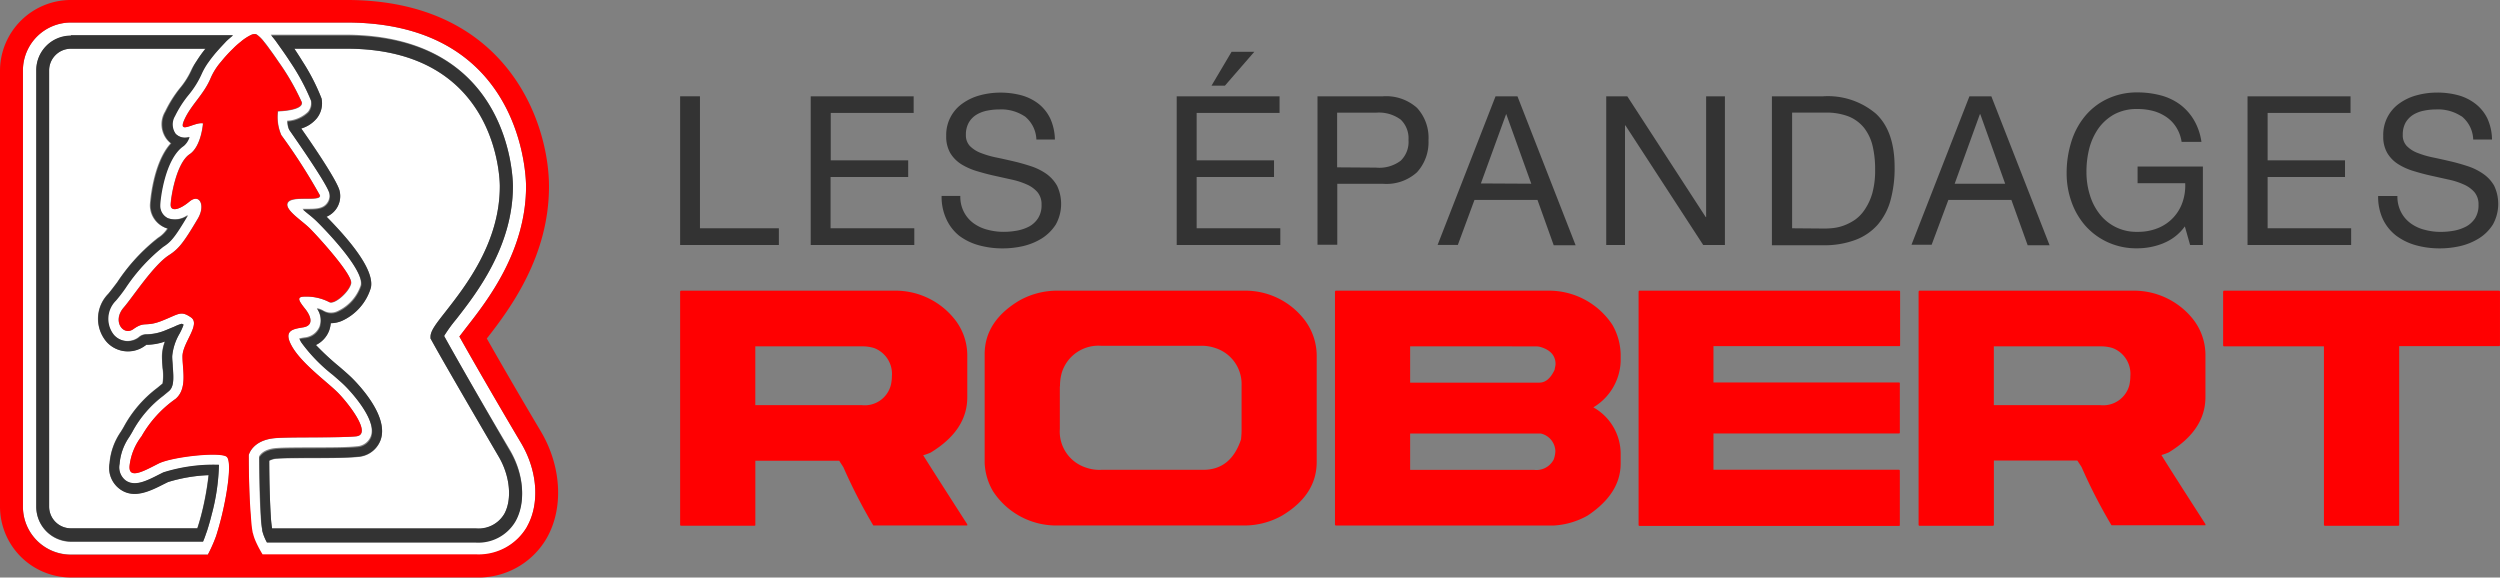 <svg xmlns="http://www.w3.org/2000/svg" width="248" height="57.289" viewBox="0 0 248 57.289">
  <rect x="0" y="0" width="248" height="57.289" fill="#808080" stroke="none"/>
  <g id="Calque_2" data-name="Calque 2" transform="translate(0 -0.06)">
    <g id="Layer_1" data-name="Layer 1" transform="translate(0 0.06)">
      <path id="Tracé_1" data-name="Tracé 1" d="M100.407,14V27.091h7.827v1.659H98.44V14Z" transform="translate(-30.971 -4.446)" fill="#333"/>
      <path id="Tracé_2" data-name="Tracé 2" d="M127.552,14v1.652h-8.225v4.7h7.683v1.652h-7.7v5.086h8.307v1.659H117.34V14Z" transform="translate(-36.917 -4.446)" fill="#333"/>
      <path id="Tracé_3" data-name="Tracé 3" d="M144.528,15.821a4.2,4.2,0,0,0-2.515-.685,6.107,6.107,0,0,0-1.227.123,3.242,3.242,0,0,0-1.062.411,2.207,2.207,0,0,0-.747.781,2.4,2.4,0,0,0-.281,1.206,1.549,1.549,0,0,0,.4,1.11,3.071,3.071,0,0,0,1.076.685,9.307,9.307,0,0,0,1.522.446c.569.117,1.145.247,1.734.384s1.158.3,1.727.487a5.839,5.839,0,0,1,1.522.754,3.687,3.687,0,0,1,1.062,1.179,4.218,4.218,0,0,1-.123,3.845,4.517,4.517,0,0,1-1.371,1.371,6.169,6.169,0,0,1-1.851.768,9.068,9.068,0,0,1-2.056.233,8.732,8.732,0,0,1-2.351-.308,5.839,5.839,0,0,1-1.946-.939,4.5,4.5,0,0,1-1.268-1.624,5.236,5.236,0,0,1-.487-2.33h1.857a3.262,3.262,0,0,0,.363,1.6,3.187,3.187,0,0,0,.953,1.11,4.01,4.01,0,0,0,1.371.637,6.127,6.127,0,0,0,1.617.212,7.463,7.463,0,0,0,1.337-.123A4.236,4.236,0,0,0,145,26.732a2.42,2.42,0,0,0,.864-.822,2.351,2.351,0,0,0,.336-1.323,1.864,1.864,0,0,0-.4-1.241,2.982,2.982,0,0,0-1.076-.774,7.621,7.621,0,0,0-1.522-.487l-1.727-.384c-.589-.13-1.165-.288-1.734-.459a6.416,6.416,0,0,1-1.522-.685,3.427,3.427,0,0,1-1.076-1.1,3.276,3.276,0,0,1-.4-1.693,3.8,3.8,0,0,1,1.659-3.249,5.3,5.3,0,0,1,1.713-.788,7.663,7.663,0,0,1,1.981-.26,7.951,7.951,0,0,1,2.111.267,4.928,4.928,0,0,1,1.707.85,4.181,4.181,0,0,1,1.145,1.439,5.256,5.256,0,0,1,.466,2.1h-1.837a3.084,3.084,0,0,0-1.158-2.31Z" transform="translate(-42.879 -4.279)" fill="#333"/>
      <path id="Tracé_4" data-name="Tracé 4" d="M180.515,11.974v1.652h-8.225v4.7h7.676v1.652h-7.676v5.086h8.3v1.659H170.31V11.974ZM175.752,7.56l-1.988,3.358h1.33l2.913-3.358Z" transform="translate(-53.582 -2.42)" fill="#333"/>
      <path id="Tracé_5" data-name="Tracé 5" d="M197.174,13.994a4.592,4.592,0,0,1,3.386,1.145A4.373,4.373,0,0,1,201.7,18.36a4.414,4.414,0,0,1-1.145,3.173,4.5,4.5,0,0,1-3.386,1.138h-4.517v6.045H190.69V13.994Zm-.685,7.073a3.523,3.523,0,0,0,2.454-.685,2.591,2.591,0,0,0,.774-2.056,2.563,2.563,0,0,0-.774-2.022,3.633,3.633,0,0,0-2.454-.685h-3.852V21.04Z" transform="translate(-59.994 -4.44)" fill="#333"/>
      <path id="Tracé_6" data-name="Tracé 6" d="M215.993,14l5.771,14.777h-2.173l-1.611-4.5H211.73l-1.652,4.469H208.07L213.82,14Zm1.371,8.67-2.488-6.922h0l-2.509,6.895Z" transform="translate(-65.462 -4.446)" fill="#333"/>
      <path id="Tracé_7" data-name="Tracé 7" d="M234.57,14l7.779,11.98h.041V14h1.864V28.749H242.1l-7.717-11.864h-.041V28.749H232.48V14Z" transform="translate(-73.142 -4.446)" fill="#333"/>
      <path id="Tracé_8" data-name="Tracé 8" d="M261.532,14a7.353,7.353,0,0,1,5.257,1.734c1.234,1.158,1.844,2.927,1.844,5.3a12.027,12.027,0,0,1-.411,3.3,6.237,6.237,0,0,1-1.289,2.426,5.531,5.531,0,0,1-2.214,1.494,8.773,8.773,0,0,1-3.187.521H256.46V14Zm.164,13.118a8.067,8.067,0,0,0,.829-.048,4.586,4.586,0,0,0,1.056-.247,5.167,5.167,0,0,0,1.11-.569,3.783,3.783,0,0,0,.98-1.021,5.622,5.622,0,0,0,.754-1.638,8.44,8.44,0,0,0,.274-2.323,9.985,9.985,0,0,0-.254-2.371,4.682,4.682,0,0,0-.85-1.782A3.8,3.8,0,0,0,264.075,16a6.127,6.127,0,0,0-2.3-.384h-3.31V27.091Z" transform="translate(-80.687 -4.446)" fill="#333"/>
      <path id="Tracé_9" data-name="Tracé 9" d="M284.583,14l5.778,14.777h-2.173l-1.617-4.5H280.32l-1.659,4.448h-2L282.41,14Zm1.371,8.67-2.467-6.895h-.041l-2.5,6.895Z" transform="translate(-87.042 -4.446)" fill="#333"/>
      <path id="Tracé_10" data-name="Tracé 10" d="M308.729,28.395a6.909,6.909,0,0,1-2.584.507,6.806,6.806,0,0,1-2.961-.61,6.662,6.662,0,0,1-2.221-1.645,7.232,7.232,0,0,1-1.371-2.378,8.382,8.382,0,0,1-.473-2.8,10.281,10.281,0,0,1,.445-3.071,7.43,7.43,0,0,1,1.309-2.522,6.421,6.421,0,0,1,2.193-1.755,6.854,6.854,0,0,1,3.077-.685,8.972,8.972,0,0,1,2.262.281,5.71,5.71,0,0,1,1.905.877,5.243,5.243,0,0,1,1.4,1.522,5.908,5.908,0,0,1,.781,2.227h-1.967a3.743,3.743,0,0,0-.541-1.46,3.427,3.427,0,0,0-.973-1.008,4.311,4.311,0,0,0-1.309-.6,6.1,6.1,0,0,0-1.563-.192,4.681,4.681,0,0,0-2.31.535,4.8,4.8,0,0,0-1.576,1.419,6.222,6.222,0,0,0-.9,2.008,9.314,9.314,0,0,0-.267,2.31,7.538,7.538,0,0,0,.329,2.227,5.687,5.687,0,0,0,.953,1.885,4.592,4.592,0,0,0,3.77,1.8,5.2,5.2,0,0,0,2.056-.377,4.236,4.236,0,0,0,2.419-2.556,5.024,5.024,0,0,0,.267-1.892h-4.722V20.787h6.477v7.786h-1.268l-.521-1.844a4.853,4.853,0,0,1-2.125,1.665Z" transform="translate(-94.108 -4.269)" fill="#333"/>
      <path id="Tracé_11" data-name="Tracé 11" d="M335.519,14v1.652h-8.225v4.7h7.676v1.652h-7.676v5.086h8.286v1.659H325.3V14Z" transform="translate(-102.345 -4.446)" fill="#333"/>
      <path id="Tracé_12" data-name="Tracé 12" d="M352.475,15.821a4.2,4.2,0,0,0-2.515-.685,5.99,5.99,0,0,0-1.22.123,3.222,3.222,0,0,0-1.069.411,2.269,2.269,0,0,0-.747.781,2.4,2.4,0,0,0-.274,1.206,1.514,1.514,0,0,0,.4,1.11,2.947,2.947,0,0,0,1.076.685,8.912,8.912,0,0,0,1.522.445c.562.117,1.138.247,1.727.384s1.158.3,1.727.487a5.839,5.839,0,0,1,1.522.754,3.611,3.611,0,0,1,1.09,1.179,4.217,4.217,0,0,1-.123,3.845,4.366,4.366,0,0,1-1.371,1.371,6.169,6.169,0,0,1-1.851.768,9.067,9.067,0,0,1-2.056.233,8.732,8.732,0,0,1-2.351-.308,5.9,5.9,0,0,1-1.947-.939,4.5,4.5,0,0,1-1.323-1.618,5.236,5.236,0,0,1-.487-2.33h1.912a3.338,3.338,0,0,0,.363,1.6,3.187,3.187,0,0,0,.953,1.11,3.982,3.982,0,0,0,1.371.637,6.045,6.045,0,0,0,1.611.212,7.347,7.347,0,0,0,1.336-.123,4.236,4.236,0,0,0,1.213-.425,2.5,2.5,0,0,0,.87-.822,2.413,2.413,0,0,0,.329-1.323,1.864,1.864,0,0,0-.4-1.241,2.981,2.981,0,0,0-1.076-.774,7.347,7.347,0,0,0-1.522-.487l-1.727-.384c-.589-.13-1.165-.288-1.727-.459a6.169,6.169,0,0,1-1.522-.685,3.29,3.29,0,0,1-1.076-1.1,3.208,3.208,0,0,1-.4-1.693,3.8,3.8,0,0,1,1.638-3.256,5.3,5.3,0,0,1,1.713-.788,7.663,7.663,0,0,1,1.981-.26,7.95,7.95,0,0,1,2.111.267,4.866,4.866,0,0,1,1.707.85,4.112,4.112,0,0,1,1.172,1.439,5.147,5.147,0,0,1,.466,2.1h-1.864a3.084,3.084,0,0,0-1.158-2.31Z" transform="translate(-108.294 -4.279)" fill="#333"/>
      <path id="Tracé_13" data-name="Tracé 13" d="M98.549,42.13h21.158a7.5,7.5,0,0,1,5.887,2.742,5.757,5.757,0,0,1,1.33,3.564v4.277q0,3.269-3.639,5.483a5.88,5.88,0,0,1-.733.26q.548.9,4.373,6.854v.11H117.6a54.248,54.248,0,0,1-2.968-5.778L114.217,59H105.9v6.34c0,.075,0,.11-.1.11H98.549a.1.1,0,0,1-.11-.11v-23.1C98.446,42.164,98.487,42.13,98.549,42.13Zm7.347,5.524v5.833h10.575a2.67,2.67,0,0,0,2.865-1.974,3.8,3.8,0,0,0,.11-.884,2.742,2.742,0,0,0-1.775-2.81,3.831,3.831,0,0,0-1.1-.164Z" transform="translate(-30.97 -13.296)" fill="#ff0001"/>
      <path id="Tracé_14" data-name="Tracé 14" d="M149.7,42.13h18.574a7.409,7.409,0,0,1,5.778,2.652,5.908,5.908,0,0,1,1.405,3.763V59.113q0,3.269-3.427,5.325a7.649,7.649,0,0,1-3.749.987H149.7a7.491,7.491,0,0,1-6.347-3.386,6.024,6.024,0,0,1-.836-2.817V48.435q0-3.262,3.427-5.319a7.7,7.7,0,0,1,3.756-.987Zm.274,9.486v4.229a3.756,3.756,0,0,0,2.6,3.838,4,4,0,0,0,1.515.219H164.2q2.742,0,3.749-3.016c.041-.418.055-.685.055-.9V51.513a3.749,3.749,0,0,0-2.611-3.694,4.112,4.112,0,0,0-1.5-.219h-9.8a3.8,3.8,0,0,0-3.907,2.611,4.64,4.64,0,0,0-.192,1.426Z" transform="translate(-44.839 -13.296)" fill="#ff0001"/>
      <path id="Tracé_15" data-name="Tracé 15" d="M193.329,42.13h21.048a7.539,7.539,0,0,1,6.36,3.386,6.121,6.121,0,0,1,.822,2.92v.733a5.555,5.555,0,0,1-2.707,4.537,5.294,5.294,0,0,1,2.707,4.53v1.042q0,2.981-3.276,5.161a7.676,7.676,0,0,1-3.338.987H193.329a.1.1,0,0,1-.11-.11V42.24C193.226,42.164,193.267,42.13,193.329,42.13Zm7.347,5.524v3.6h12.817c.61,0,1.11-.418,1.508-1.261.069-.329.1-.521.1-.562,0-.85-.5-1.426-1.515-1.72a1.755,1.755,0,0,0-.459-.055Zm0,8.65v3.6h12.268a1.924,1.924,0,0,0,1.981-1.042,2.886,2.886,0,0,0,.158-.788A1.851,1.851,0,0,0,213.63,56.3Z" transform="translate(-60.79 -13.296)" fill="#ff0001"/>
      <path id="Tracé_16" data-name="Tracé 16" d="M237.263,42.13h25.743a.1.1,0,0,1,.1.11v5.284c0,.075,0,.11-.1.11H244.59v3.6h18.389a.087.087,0,0,1,.1.1v4.859a.082.082,0,0,1-.1.1H244.59v3.6h18.389a.1.1,0,0,1,.1.11v5.353c0,.075,0,.11-.1.11H237.263c-.069,0-.1-.034-.1-.11V42.24C237.167,42.164,237.2,42.13,237.263,42.13Z" transform="translate(-74.615 -13.296)" fill="#ff0001"/>
      <path id="Tracé_17" data-name="Tracé 17" d="M277.8,42.13h21.158a7.5,7.5,0,0,1,5.887,2.742,5.757,5.757,0,0,1,1.3,3.543v4.277q0,3.269-3.639,5.483a6.028,6.028,0,0,1-.727.26q.535.9,4.366,6.854v.11h-9.321a52.241,52.241,0,0,1-2.968-5.778l-.418-.637h-8.279v6.36a.1.1,0,0,1-.11.11H277.8a.1.1,0,0,1-.11-.11v-23.1C277.7,42.164,277.737,42.13,277.8,42.13Zm7.354,5.524v5.833h10.569a2.681,2.681,0,0,0,2.872-1.974,4.175,4.175,0,0,0,.1-.884,2.741,2.741,0,0,0-1.768-2.81,3.872,3.872,0,0,0-1.1-.164Z" transform="translate(-87.366 -13.296)" fill="#ff0001"/>
      <path id="Tracé_18" data-name="Tracé 18" d="M321.879,42.13h27.244a.1.1,0,0,1,.11.11v5.284a.1.1,0,0,1-.11.11h-9.89v17.71a.1.1,0,0,1-.11.11h-7.245a.1.1,0,0,1-.11-.11V47.654h-9.89a.1.1,0,0,1-.11-.11v-5.3C321.776,42.164,321.817,42.13,321.879,42.13Z" transform="translate(-101.234 -13.296)" fill="#ff0001"/>
      <path id="Tracé_19" data-name="Tracé 19" d="M18.508,50.269c-1.371.685-2.961,1.515-4.359.541a2.6,2.6,0,0,1-1.055-2.6,6.4,6.4,0,0,1,1.1-3.084c.1-.158.212-.336.329-.548A11.98,11.98,0,0,1,17.8,40.769l.548-.452a4.955,4.955,0,0,0,0-1.556c0-.391-.055-.774-.055-1.124a4.325,4.325,0,0,1,.288-1.494,5.723,5.723,0,0,1-1.727.322h-.144c.041,0,0,.048-.11.1a2.844,2.844,0,0,1-3.818-.4,3.523,3.523,0,0,1,.178-4.743c.226-.254.535-.685.9-1.158a19.085,19.085,0,0,1,4.016-4.393,3,3,0,0,0,.946-.932,2.056,2.056,0,0,1-.35-.13A2.392,2.392,0,0,1,17.1,22.6c0-.041.24-4.112,2.056-6.107a2.961,2.961,0,0,1-.308-.288A2.454,2.454,0,0,1,18.6,13.34a11.871,11.871,0,0,1,1.467-2.323,7.793,7.793,0,0,0,1.145-1.823,5.538,5.538,0,0,1,.48-.788,12.735,12.735,0,0,1,.925-1.3H9.262A2.159,2.159,0,0,0,7.11,9.269V52.53a2.159,2.159,0,0,0,2.152,2.159H21.8c.137-.411.267-.85.384-1.3a28.293,28.293,0,0,0,.733-3.975,15.764,15.764,0,0,0-4.03.685Z" transform="translate(-2.237 -2.278)" fill="#fff"/>
      <path id="Tracé_20" data-name="Tracé 20" d="M61.718,47.554c-2.851-4.88-5.73-9.828-6.669-11.556l-.082-.144V35.69c0-.6.535-1.275,1.508-2.515,2.008-2.57,5.367-6.854,5.367-12.426,0-.555-.171-13.639-15.215-13.639H41.458c.288.425.569.864.836,1.3a20.349,20.349,0,0,1,1.864,3.633,2.378,2.378,0,0,1-.487,1.981,3.187,3.187,0,0,1-1.528.994c.98,1.371,3.53,5.1,3.8,6.168a2.214,2.214,0,0,1-.4,1.9,2.248,2.248,0,0,1-.884.685c3.2,3.242,4.681,5.606,4.4,7.025a5.257,5.257,0,0,1-2.892,3.31,2.872,2.872,0,0,1-1.09.226,2.981,2.981,0,0,1-.164.74A2.625,2.625,0,0,1,43.6,36.506a26.361,26.361,0,0,0,2.31,2.166c.514.445.973.843,1.3,1.165.864.864,3.612,3.852,2.81,6.1a2.563,2.563,0,0,1-2.241,1.679c-1.014.1-2.824.11-4.565.117-1.336,0-2.742,0-3.427.055A1.837,1.837,0,0,0,38.97,48c0,1.953.062,4.044.151,5.428a11.537,11.537,0,0,0,.13,1.3H59.47a2.961,2.961,0,0,0,2.824-1.48C63.082,51.8,62.856,49.467,61.718,47.554Z" transform="translate(-12.261 -2.278)" fill="#fff"/>
      <path id="Tracé_21" data-name="Tracé 21" d="M52.736,45.032c-2.426-4.112-4.894-8.369-6.12-10.562l.685-.891c2.056-2.646,5.929-7.539,5.929-14.023,0-.685-.206-16.237-17.82-16.237H8.07A4.757,4.757,0,0,0,3.32,8.077V51.338a4.757,4.757,0,0,0,4.75,4.757h13.6c.206-.384.411-.816.61-1.3.082-.206.164-.411.24-.637h0c.069-.206.137-.425.206-.685.117-.4.233-.843.343-1.3.6-2.481.987-5.408.459-5.8-.685-.507-5.4,0-6.751.685s-3.036,1.686-2.865.171a5.815,5.815,0,0,1,1.179-2.872,11.645,11.645,0,0,1,3.379-3.715c1.186-1.014.685-2.865.685-4.215s1.844-3.18.829-3.866-1.179-.343-2.865.336-1.693,0-2.872.843c-.987.685-2.118-.809-.932-2.159.864-.994,2.94-4.195,4.476-5.181.96-.617,1.453-1.227,2.872-3.633.774-1.316.164-2.529-.843-1.686s-1.857,1.014-1.857.336.548-4.147,1.878-5.031c1.172-.781,1.33-3.064,1.33-3.064-.843-.171-2.536,1.179-1.857-.343s1.967-2.529,2.646-4.215a6.34,6.34,0,0,1,1.014-1.563,13.563,13.563,0,0,1,1.213-1.3c.26-.247.521-.459.768-.685a4.8,4.8,0,0,1,1.049-.685.843.843,0,0,1,.418-.069.514.514,0,0,1,.137.069,3.317,3.317,0,0,1,.685.685,6.552,6.552,0,0,1,.521.685c.295.391.6.829.918,1.3A23.6,23.6,0,0,1,31,11.243c.164.843-2.365.9-2.365.9a4.5,4.5,0,0,0,.336,2.365,58.02,58.02,0,0,1,3.824,5.963c.164.679-2.639,0-3.146.685s1.371,1.8,2.193,2.646,4.215,4.558,4.051,5.4S34.2,31.393,33.7,31.057a4.935,4.935,0,0,0-2.4-.541c-.843,0-.685.336,0,1.179s.843,1.693-.171,1.857-2.056.281-1.069,1.974,3.489,3.482,4.5,4.5,3.5,4.2,1.8,4.352-6.244.048-7.937.171c-2.358.164-2.7,1.686-2.7,1.686s0,3.571.151,5.97a10.546,10.546,0,0,0,.11,1.3,1.951,1.951,0,0,0,.082.5,1.312,1.312,0,0,0,.048.151,4.51,4.51,0,0,0,.24.685,10.966,10.966,0,0,0,.685,1.3H48.254a5.538,5.538,0,0,0,5.058-2.742C54.607,51.077,54.381,47.794,52.736,45.032ZM23.374,5.28a6.169,6.169,0,0,0-.637.685,14.036,14.036,0,0,0-1.049,1.247A6.58,6.58,0,0,0,21,8.392a9.02,9.02,0,0,1-1.275,2.056,10.809,10.809,0,0,0-1.371,2.125,1.6,1.6,0,0,0,.069,1.768,1.323,1.323,0,0,0,1.371.315,1.9,1.9,0,0,1-.576.891c-1.871,1.247-2.33,5.339-2.33,5.874a1.371,1.371,0,0,0,.781,1.3,2.118,2.118,0,0,0,1.974-.308c-1.3,2.207-1.707,2.659-2.461,3.139a19.33,19.33,0,0,0-3.749,4.112c-.384.514-.685.953-.946,1.227a2.536,2.536,0,0,0-.192,3.393,1.83,1.83,0,0,0,2.481.254,1.1,1.1,0,0,1,.788-.3,5.161,5.161,0,0,0,1.926-.391l.843-.356a4.058,4.058,0,0,1,.72-.281,1.261,1.261,0,0,1,.185.089,6.168,6.168,0,0,1-.4.891,5.415,5.415,0,0,0-.72,2.262,6.856,6.856,0,0,0,.055,1.042c.1,1.179.117,1.988-.37,2.406l-.562.466A11.021,11.021,0,0,0,14.2,43.881c-.123.226-.247.418-.356.6A5.442,5.442,0,0,0,12.9,47.13a1.645,1.645,0,0,0,.617,1.659c.912.624,2.056,0,3.331-.617l.384-.192a16.577,16.577,0,0,1,5.524-.754,20.945,20.945,0,0,1-.733,4.976c-.11.446-.233.877-.363,1.3-.034.117-.069.233-.11.343s-.075.206-.11.308c-.082.226-.171.445-.26.685H8.07a3.461,3.461,0,0,1-3.427-3.461V8.077A3.427,3.427,0,0,1,8.07,4.65H24.115a5.982,5.982,0,0,0-.74.617ZM52.16,52.709a4.277,4.277,0,0,1-3.927,2.1H27.48a6.018,6.018,0,0,1-.308-.685,3.817,3.817,0,0,1-.117-.377.7.7,0,0,0-.041-.274c-.048-.315-.089-.761-.123-1.3-.1-1.645-.144-4.057-.151-5.8.11-.212.493-.761,1.761-.85.733-.055,2.056-.055,3.489-.062,1.72,0,3.5,0,4.469-.11a1.563,1.563,0,0,0,1.371-1.014c.644-1.8-2.44-4.907-2.577-5.038-.308-.315-.747-.685-1.241-1.117A16.148,16.148,0,0,1,30.907,35a3.063,3.063,0,0,1-.185-.35c.158-.034.363-.069.555-.1a1.761,1.761,0,0,0,1.453-1.076,2.056,2.056,0,0,0-.26-1.823,1.953,1.953,0,0,1,.61.212,1.5,1.5,0,0,0,1.467.069,4.318,4.318,0,0,0,2.282-2.57c.315-1.57-3.55-5.538-4.332-6.312-.247-.254-.576-.521-.912-.8-.151-.123-.35-.288-.535-.452h.37c.918,0,1.645,0,2.056-.569a1.193,1.193,0,0,0,.212-1.028c-.26-1.035-3.962-6.278-4-6.319a2.056,2.056,0,0,1-.158-.822,3.235,3.235,0,0,0,2.056-.884,1.371,1.371,0,0,0,.288-1.151,21.528,21.528,0,0,0-2.056-3.831c-.288-.439-.589-.884-.884-1.3l-.487-.685c-.185-.24-.363-.452-.541-.685h7.5c16.353.089,16.518,14.42,16.518,15.024,0,6.011-3.674,10.706-5.648,13.228A13.913,13.913,0,0,0,45.1,34.409c1.042,1.892,3.756,6.641,6.518,11.281,1.391,2.337,1.618,5.147.562,7Z" transform="translate(-1.045 -1.086)" fill="#fff"/>
      <path id="Tracé_22" data-name="Tracé 22" d="M55.873,35.01a13.913,13.913,0,0,1,1.179-1.631c1.974-2.522,5.648-7.217,5.648-13.228,0-.61-.185-14.941-16.518-14.941h-7.45a6.14,6.14,0,0,1,.541.685l.487.685c.295.411.6.857.884,1.3A21.528,21.528,0,0,1,42.7,11.707a1.371,1.371,0,0,1-.288,1.151,3.235,3.235,0,0,1-2.056.884,2.056,2.056,0,0,0,.158.822c0,.041,3.735,5.284,4,6.319a1.193,1.193,0,0,1-.212,1.028c-.446.569-1.172.569-2.056.569h-.37c.185.164.384.329.535.452a9.449,9.449,0,0,1,.912.8c.781.774,4.647,4.743,4.332,6.312a4.318,4.318,0,0,1-2.282,2.57A1.5,1.5,0,0,1,43.9,32.55a1.953,1.953,0,0,0-.61-.212,2.056,2.056,0,0,1,.26,1.823A1.761,1.761,0,0,1,42.1,35.237a2.675,2.675,0,0,0-.555.1,3.064,3.064,0,0,0,.185.35,16.148,16.148,0,0,0,3.1,3.194c.493.425.932.8,1.241,1.117.137.13,3.221,3.242,2.577,5.038a1.563,1.563,0,0,1-1.371,1.014c-.966.1-2.742.1-4.469.11-1.419,0-2.742,0-3.489.062-1.268.089-1.652.637-1.761.85,0,1.741.048,4.153.151,5.8a8.121,8.121,0,0,0,.123,1.3.579.579,0,0,0,.041.274,3.819,3.819,0,0,0,.117.377,6.018,6.018,0,0,0,.308.685H59.026a4.277,4.277,0,0,0,3.927-2.1c1.055-1.857.829-4.667-.562-7C59.629,41.652,56.915,36.9,55.873,35.01ZM61.85,52.645a2.961,2.961,0,0,1-2.8,1.446H38.807a11.536,11.536,0,0,1-.13-1.3c-.089-1.371-.144-3.475-.151-5.428a1.837,1.837,0,0,1,.816-.212c.685-.048,2.09-.055,3.427-.055,1.741,0,3.55,0,4.565-.117A2.563,2.563,0,0,0,49.575,45.3c.8-2.248-1.946-5.236-2.81-6.1-.322-.322-.781-.72-1.3-1.165a26.36,26.36,0,0,1-2.31-2.132,2.625,2.625,0,0,0,1.309-1.419,2.981,2.981,0,0,0,.164-.74,2.872,2.872,0,0,0,1.09-.226,5.257,5.257,0,0,0,2.892-3.31c.281-1.419-1.2-3.783-4.4-7.025A2.248,2.248,0,0,0,45.1,22.5a2.214,2.214,0,0,0,.4-1.9c-.267-1.055-2.817-4.763-3.8-6.168a3.187,3.187,0,0,0,1.528-.994,2.378,2.378,0,0,0,.487-1.981A20.349,20.349,0,0,0,41.85,7.808c-.267-.432-.548-.87-.836-1.3h5.168C61.261,6.512,61.4,19.6,61.4,20.151c0,5.558-3.358,9.856-5.367,12.426-.973,1.241-1.508,1.919-1.508,2.515v.164l.082.144c.939,1.727,3.818,6.676,6.669,11.556C62.412,48.869,62.638,51.206,61.85,52.645Z" transform="translate(-11.817 -1.68)" fill="#333"/>
      <path id="Tracé_23" data-name="Tracé 23" d="M8.677,5.194A3.427,3.427,0,0,0,5.25,8.655V51.917a3.461,3.461,0,0,0,3.427,3.461H21.8a6.911,6.911,0,0,0,.26-.685c.034-.1.075-.2.11-.308s.075-.226.11-.343c.13-.418.254-.85.363-1.3a20.945,20.945,0,0,0,.733-4.976,16.578,16.578,0,0,0-5.524.754l-.384.192c-1.247.644-2.419,1.241-3.331.617a1.645,1.645,0,0,1-.617-1.659,5.442,5.442,0,0,1,.946-2.652c.11-.178.233-.37.356-.6A11.021,11.021,0,0,1,17.861,40.9l.562-.466c.487-.418.466-1.227.37-2.406,0-.363-.055-.72-.055-1.042a5.414,5.414,0,0,1,.733-2.227,6.169,6.169,0,0,0,.4-.891,1.261,1.261,0,0,0-.185-.089,4.058,4.058,0,0,0-.72.281l-.864.356a5.161,5.161,0,0,1-1.871.425,1.1,1.1,0,0,0-.788.3,1.83,1.83,0,0,1-2.481-.254,2.536,2.536,0,0,1,.192-3.393,14.663,14.663,0,0,0,.946-1.227,17.8,17.8,0,0,1,3.749-4.112c.754-.48,1.158-.932,2.461-3.139a2.118,2.118,0,0,1-1.974.308,1.371,1.371,0,0,1-.781-1.3c0-.535.459-4.626,2.33-5.874a1.9,1.9,0,0,0,.576-.891,1.323,1.323,0,0,1-1.371-.315,1.6,1.6,0,0,1-.069-1.768,10.809,10.809,0,0,1,1.371-2.125A9.02,9.02,0,0,0,21.665,9a6.58,6.58,0,0,1,.685-1.179,14.037,14.037,0,0,1,1.049-1.3c.206-.226.418-.445.637-.685s.493-.445.74-.685H8.677Zm12.433,2.6a5.538,5.538,0,0,0-.425.8,7.793,7.793,0,0,1-1.145,1.823A11.871,11.871,0,0,0,18.1,12.74a2.454,2.454,0,0,0,.247,2.865,2.961,2.961,0,0,0,.308.288C16.812,17.915,16.6,21.959,16.6,22a2.392,2.392,0,0,0,1.371,2.214,2.056,2.056,0,0,0,.35.13,3,3,0,0,1-.946.932A17.879,17.879,0,0,0,13.3,29.669c-.363.487-.685.9-.9,1.158a3.523,3.523,0,0,0-.178,4.743,2.844,2.844,0,0,0,3.818.4c.082-.055.144-.1.11-.1H16.3a5.723,5.723,0,0,0,1.727-.322,4.325,4.325,0,0,0-.288,1.494,8,8,0,0,0,.055,1.124,4.955,4.955,0,0,1,0,1.556l-.548.452a11.891,11.891,0,0,0-3.283,3.811c-.117.212-.226.391-.329.548a6.4,6.4,0,0,0-1.1,3.084,2.6,2.6,0,0,0,1.055,2.6c1.371.973,2.975.164,4.359-.541l.377-.192a15.764,15.764,0,0,1,4.03-.685,28.292,28.292,0,0,1-.733,3.975c-.117.446-.247.884-.384,1.3H8.677A2.159,2.159,0,0,1,6.525,51.9V8.655A2.159,2.159,0,0,1,8.677,6.5H22.035a12.735,12.735,0,0,0-.925,1.3Z" transform="translate(-1.652 -1.665)" fill="#333"/>
      <path id="Tracé_24" data-name="Tracé 24" d="M53.645,42.842c-2-3.358-4.023-6.854-5.353-9.2,2.289-2.927,6.168-8.129,6.168-15.078,0-6.4-4.195-18.505-20.089-18.505H7.025A7.039,7.039,0,0,0,0,7.051V50.312a7.039,7.039,0,0,0,7.025,7.032H47.209a7.813,7.813,0,0,0,7.032-3.914C55.934,50.456,55.7,46.3,53.645,42.842Zm-1.371,9.465a5.538,5.538,0,0,1-5.058,2.742H26.045a10.966,10.966,0,0,1-.685-1.3,4.51,4.51,0,0,1-.24-.685c0-.048-.041-.11-.048-.151s-.055-.308-.082-.5c-.041-.356-.082-.8-.11-1.3-.206-2.344-.206-5.915-.206-5.915s.343-1.522,2.7-1.686c1.693-.123,6.244,0,7.937-.171s-.788-3.317-1.8-4.332-3.489-2.81-4.5-4.5.062-1.8,1.069-1.974.843-1.008.171-1.857-.836-1.2.007-1.2A4.935,4.935,0,0,1,32.617,30c.507.336,2.022-1.014,2.193-1.857s-3.208-4.558-4.051-5.4-2.7-1.967-2.193-2.646,3.317,0,3.146-.685a57.7,57.7,0,0,0-3.824-5.963,4.5,4.5,0,0,1-.336-2.365s2.529-.055,2.365-.9a23.6,23.6,0,0,0-2.31-4c-.315-.466-.624-.9-.918-1.3-.185-.247-.356-.459-.521-.685a3.317,3.317,0,0,0-.685-.685.514.514,0,0,0-.137-.069.843.843,0,0,0-.418.069,4.8,4.8,0,0,0-1.049.685,6.152,6.152,0,0,0-.768.685,13.564,13.564,0,0,0-1.179,1.3,6.34,6.34,0,0,0-.994,1.556c-.685,1.686-1.974,2.7-2.646,4.215s1.014.171,1.857.343c0,0-.158,2.282-1.33,3.064-1.33.884-1.878,4.359-1.878,5.031s.843.507,1.857-.336,1.618.37.843,1.686c-1.419,2.406-1.912,3.016-2.872,3.633-1.535.987-3.612,4.188-4.476,5.181-1.186,1.371-.055,2.865.932,2.159,1.179-.843,1.179-.171,2.872-.843s1.837-1.014,2.844-.329-.843,2.529-.843,3.879.507,3.208-.685,4.215a11.281,11.281,0,0,0-3.379,3.715,5.87,5.87,0,0,0-1.179,2.872c-.171,1.5,1.515.507,2.865-.171s6.079-1.179,6.751-.685c.528.391.137,3.317-.459,5.8-.11.452-.226.891-.343,1.3-.069.226-.137.445-.206.685h0c-.075.226-.158.432-.24.637-.2.48-.4.912-.61,1.3H7.025a4.757,4.757,0,0,1-4.75-4.757V7.051a4.757,4.757,0,0,1,4.75-4.757h27.34c17.614,0,17.82,15.572,17.82,16.237,0,6.456-3.859,11.377-5.929,14.023l-.685.891c1.227,2.193,3.694,6.484,6.12,10.562,1.645,2.762,1.871,6.045.576,8.3Z" transform="translate(0 -0.06)" fill="#ff0001"/>
    </g>
  </g>
</svg>
